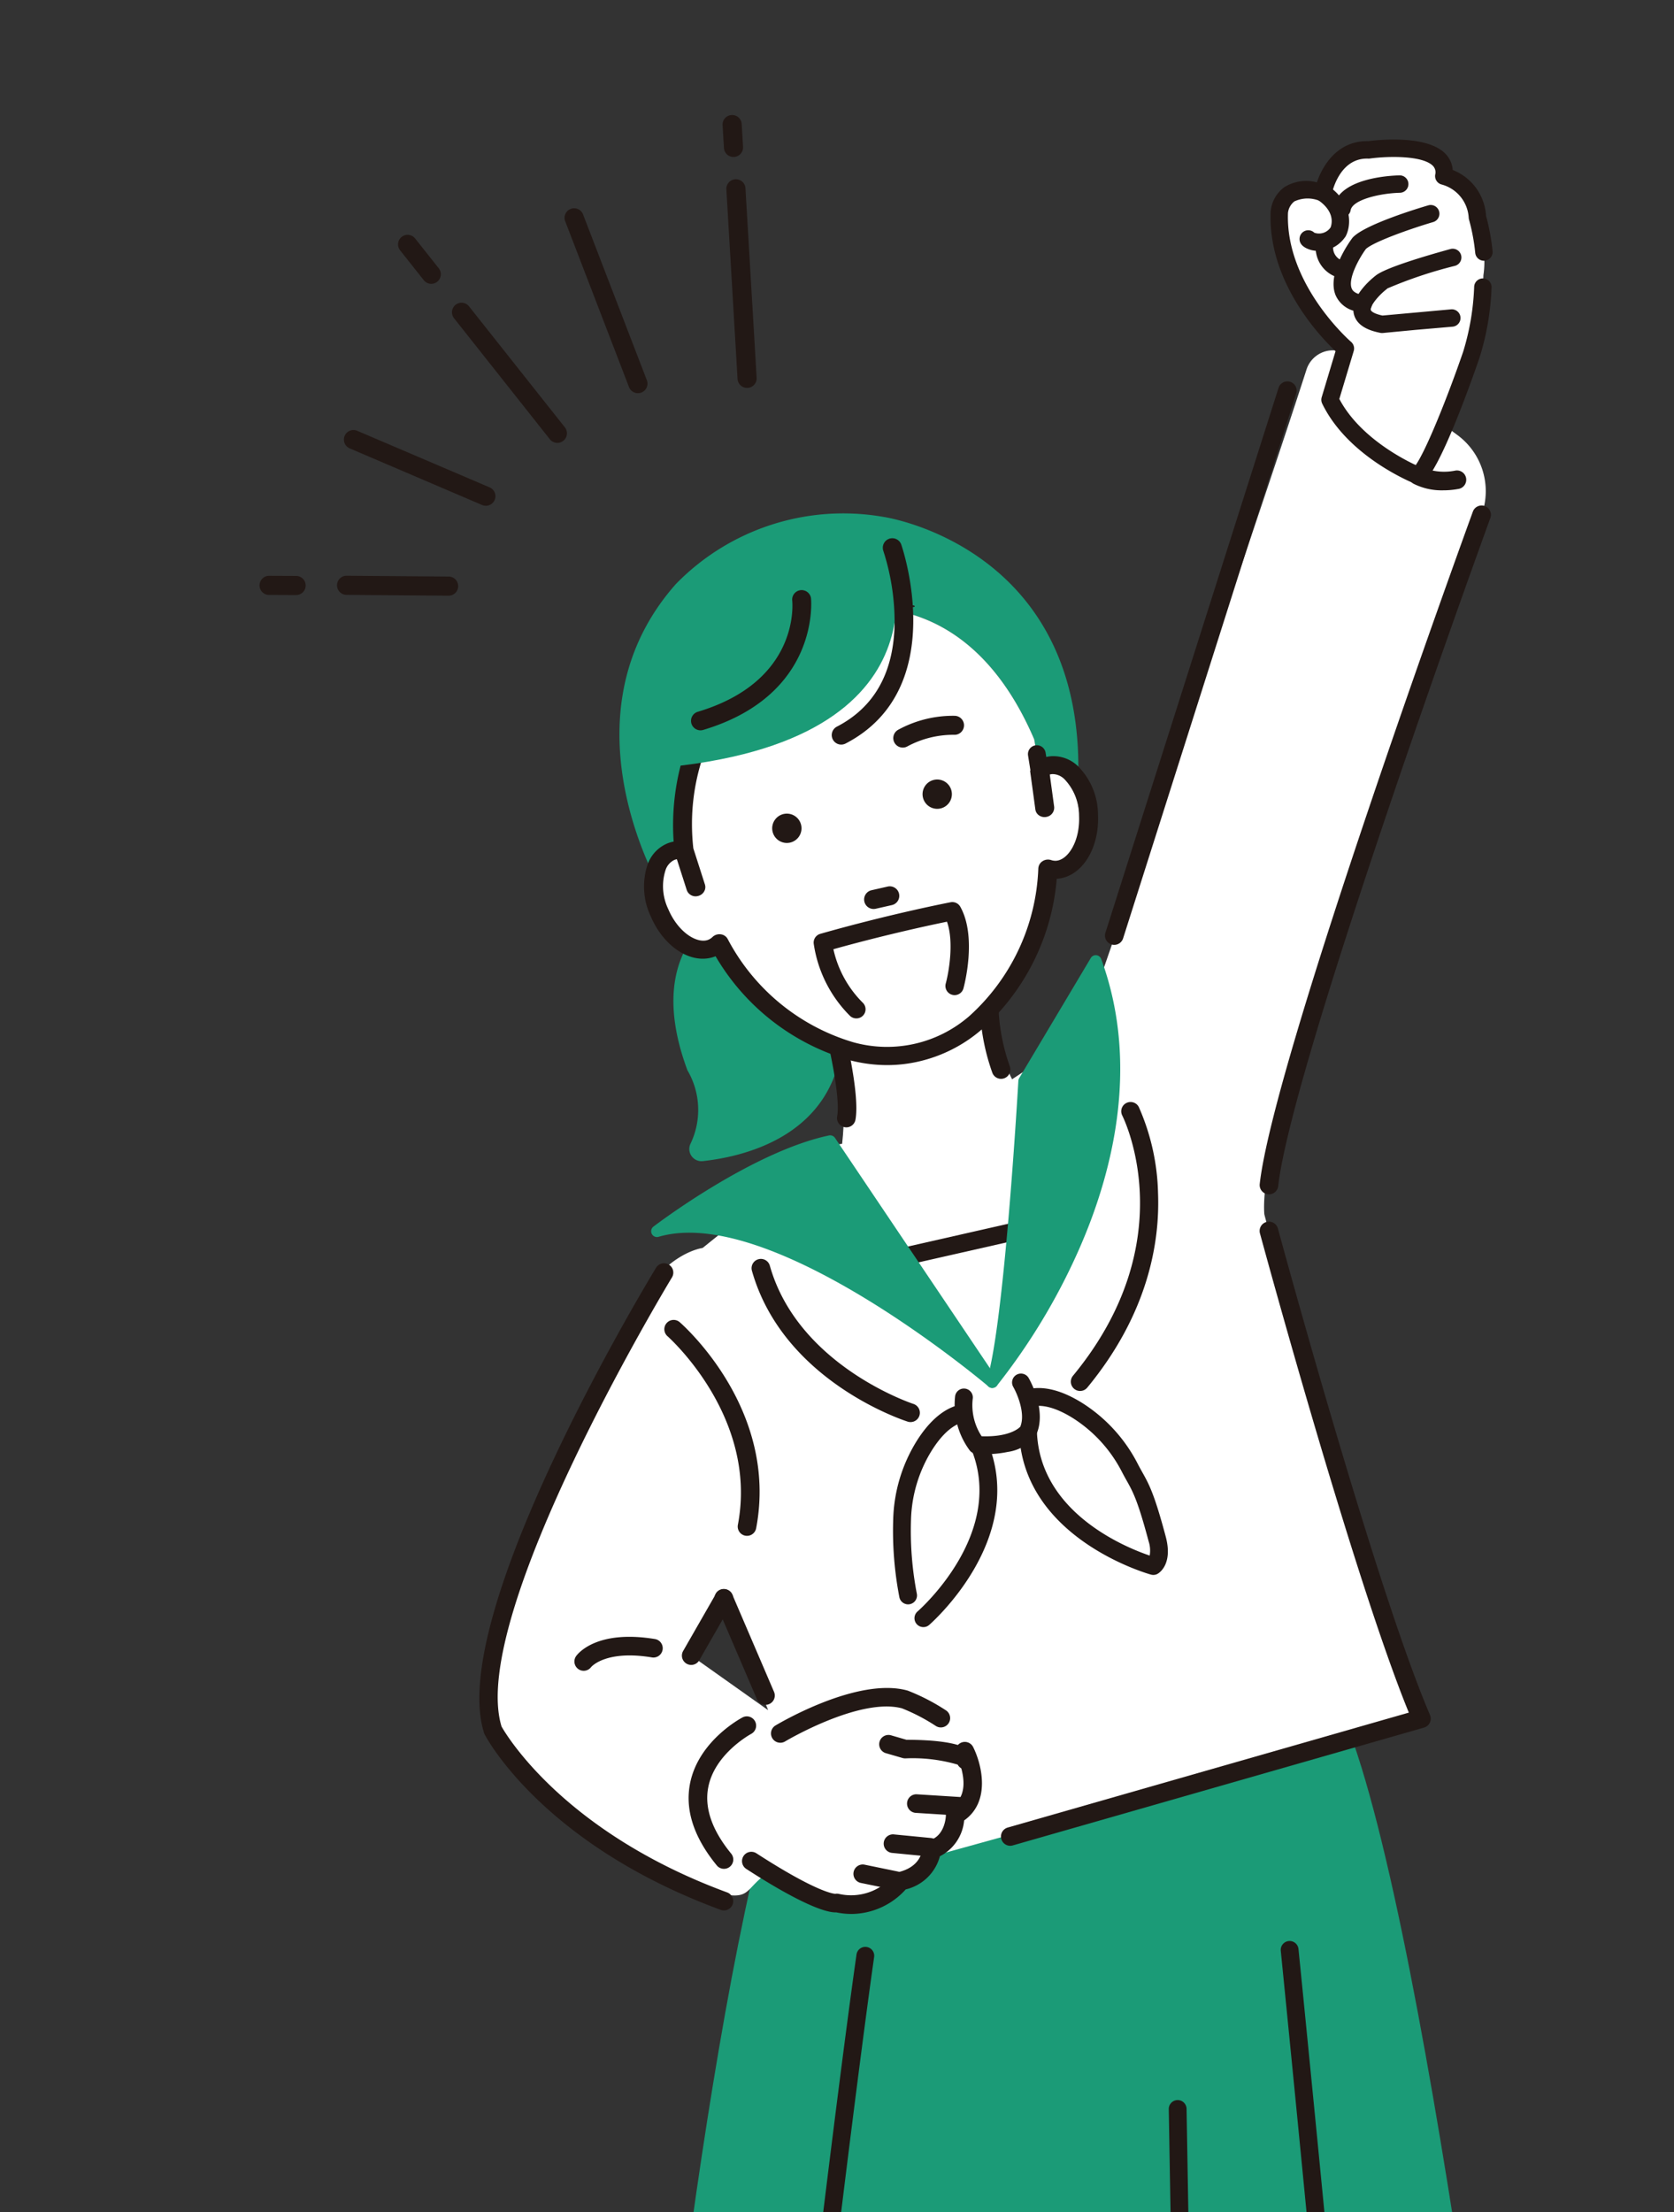 <svg xmlns="http://www.w3.org/2000/svg" xmlns:xlink="http://www.w3.org/1999/xlink" width="165" height="218" viewBox="0 0 165 218"><rect x="0" y="0" width="165" height="218" fill="#333333" stroke="none"/><defs><clipPath id="a"><rect width="165" height="218" transform="translate(0)" fill="#fff"/></clipPath></defs><g transform="translate(0)" clip-path="url(#a)"><g transform="translate(18.712 11.308)"><path d="M831.761,507.531s.253,29.221-2.752,54.546a22.02,22.02,0,0,1-2.9,8.593L796.887,620.9l-7.317-6.323s12.747-50.084,18.768-54.267l-.482-42.95Z" transform="translate(-711.31 -306.977)" fill="#fff"/><path d="M795.879,620.807a.905.905,0,0,0,.151-.012.918.918,0,0,0,.641-.443L825.9,570.12a22.793,22.793,0,0,0,3.016-8.945c2.978-25.093,2.761-54.369,2.759-54.662a.917.917,0,0,0-.917-.909h-.008a.917.917,0,0,0-.909.925c0,.292.218,29.455-2.746,54.43a20.97,20.97,0,0,1-2.776,8.235l-28.671,49.282-6.034-5.214c1.078-3.636,7.083-23.878,10.956-36.459a.917.917,0,0,0-1.752-.539c-4.25,13.8-11.061,36.814-11.13,37.045a.918.918,0,0,0,.28.954l7.317,6.322A.916.916,0,0,0,795.879,620.807Z" transform="translate(-710.302 -305.967)" fill="#231815"/><g transform="translate(71.47 294.901)"><path d="M867.282,713.944s-9.084-.174-13.377-6.117l-4.61,17.722-3.2,5.573,13.388,8.131-1.26-7.817Z" transform="translate(-845.181 -706.909)" fill="#fff"/><path d="M858.476,739.158a.918.918,0,0,0,.906-1.063l-1.213-7.518,8.917-17.223a.917.917,0,0,0-.8-1.338h0c-.086,0-8.684-.244-12.652-5.738a.917.917,0,0,0-1.63.306l-4.579,17.6-3.135,5.467a.917.917,0,0,0,.319,1.24L858,739.025A.915.915,0,0,0,858.476,739.158Zm6.343-25.415L856.4,730a.914.914,0,0,0-.091.568l.945,5.856-10.926-6.636,2.752-4.8a.917.917,0,0,0,.092-.225l4.165-16.01C856.938,712.446,862.277,713.464,864.819,713.744Z" transform="translate(-844.171 -705.899)" fill="#221815"/></g><path d="M857.372,752.254s6.652-7.893,10.9-.093l.391,6.955,1.572,4.832c.464,1.426,1.909,6.415,2.5,7.788.545,1.263,1.1,3.863-1.717,6.548a4.269,4.269,0,0,1-4.387.9,30.67,30.67,0,0,1-8.173-4.644c-1.621-1.244-3.852-6.456-4.637-8.343l-2.583-6.2-2.537-3.213a2.861,2.861,0,0,1-.408-2.856c.888-2.165,2.788-6,5.753-8.046Z" transform="translate(-780.555 -431.962)" fill="#727171"/><g transform="translate(76.673 323.218)"><path d="M860.088,782.571a20.381,20.381,0,0,0,4.554,1.979.831.831,0,0,0,.413-1.609,22.351,22.351,0,0,1-7.18-3.842c-.612-1.33-4.4-9.648-5.01-12.981a.831.831,0,0,0-1.635.3c.7,3.817,5.037,13.167,5.221,13.563a.838.838,0,0,0,.238.3A27.1,27.1,0,0,0,860.088,782.571Z" transform="translate(-851.216 -765.436)" fill="#231815"/></g><g transform="translate(80.765 324.011)"><path d="M856.255,769.064a.831.831,0,0,0,.872-.031c.107-.067,2.1-1.239,5.5,1.829a.831.831,0,1,0,1.113-1.234c-4.453-4.02-7.418-2.056-7.542-1.97a.831.831,0,0,0,.061,1.406Z" transform="translate(-855.835 -767.104)" fill="#231815"/></g><path d="M861.345,777.628a27.007,27.007,0,0,0,4.175,1.95,5.068,5.068,0,0,0,5.24-1.08,7.207,7.207,0,0,0,2.372-4.3.831.831,0,0,0-1.649-.209,5.606,5.606,0,0,1-1.869,3.31,3.459,3.459,0,0,1-3.533.72,29.862,29.862,0,0,1-7.948-4.521c-.461-.354-1.811-1.843-4.376-8l-2.583-6.2a.828.828,0,0,0-.115-.2l-2.537-3.213a2.03,2.03,0,0,1-.291-2.025,16.53,16.53,0,0,1,4.481-6.667l3.116,5.113a.831.831,0,0,0,1.345.1,12.769,12.769,0,0,1,1.738-1.623c2.743-2.12,5.028-2.156,6.788-.1a8.623,8.623,0,0,1,1.011,1.5.831.831,0,1,0,1.459-.795,10.294,10.294,0,0,0-1.209-1.784c-2.341-2.725-5.645-2.772-9.065-.127a14.763,14.763,0,0,0-1.209,1.047l-3.032-4.975a.832.832,0,0,0-1.181-.252c-2.368,1.635-4.258,4.231-5.778,7.937a3.7,3.7,0,0,0,.524,3.686l2.466,3.123,2.538,6.1c2,4.8,3.647,7.722,4.9,8.682A36.711,36.711,0,0,0,861.345,777.628Z" transform="translate(-779.722 -431.574)" fill="#231815"/><path d="M852.374,781.815a.831.831,0,0,0,1.183-1.027c-.258-.656-.929-2.917-1.419-4.567-.288-.97-.537-1.807-.665-2.2l-1.539-4.73-.165-2.934a.831.831,0,1,0-1.659.093l.17,3.041a.852.852,0,0,0,.039.21l1.572,4.833c.122.377.368,1.2.653,2.162.554,1.866,1.182,3.981,1.467,4.7A.83.83,0,0,0,852.374,781.815Z" transform="translate(-761.001 -442.288)" fill="#231815"/><g transform="translate(26.742 233.993)"><path d="M906.041,579.764l4.634,18.565s1.895,9.049-12.971,10.486l-53.559,4.049-.443-10.178,45.007-11.537-6.539-9.133Z" transform="translate(-842.786 -578.848)" fill="#fff"/><path d="M843.135,612.771c.023,0,.046,0,.069,0l53.559-4.048c5.916-.572,10.022-2.379,12.223-5.371a8.3,8.3,0,0,0,1.577-6.218l-4.643-18.6a.92.92,0,0,0-.975-.691l-23.871,2.253a.917.917,0,0,0-.659,1.447l5.759,8.045-43.709,11.2a.916.916,0,0,0-.688.928l.443,10.178a.915.915,0,0,0,.915.876Zm61.2-33.03,4.443,17.8a6.468,6.468,0,0,1-1.292,4.755c-1.886,2.535-5.546,4.082-10.879,4.6l-52.6,3.976-.369-8.489,44.286-11.352a.917.917,0,0,0,.517-1.422l-5.61-7.837Z" transform="translate(-841.776 -577.837)" fill="#221815"/></g><g transform="translate(37.756 158.203)"><path d="M788.263,418.486h53.9c8.6,21.261,17.777,101.332,17.777,101.332-12.616,4.86-44.728,5.891-44.728,5.891s-30.626,4.193-48.92-14.918c-1.99-2.079,9.4-6.075,7.367-8.207C773.661,502.585,779.661,439.747,788.263,418.486Z" transform="translate(-766.06 -418.486)" fill="#1b9b77"/><path d="M799.556,619.45h.056a.877.877,0,0,0,.82-.93c-.068-1.095-.153-2.3-.251-3.609h0l-.007-.085c0-.013,0-.026,0-.039s0-.028,0-.042l-.007-.1h-.005a.86.86,0,0,0-.937-.817.87.87,0,0,0-.8.951h0l.007.089a.319.319,0,0,0,0,.034v0c.1,1.349.189,2.6.26,3.721A.877.877,0,0,0,799.556,619.45Z" transform="translate(-721.94 -520.92)" fill="#221815"/><path d="M806.958,532.657l.075,0a.878.878,0,0,0,.8-.948c-1.87-22.1-6.293-66.2-6.338-66.643a.877.877,0,0,0-1.746.175c.044.443,4.467,44.528,6.335,66.616A.877.877,0,0,0,806.958,532.657Z" transform="translate(-729.976 -442.496)" fill="#221815"/><path d="M835.87,561.8h.022a.877.877,0,0,0,.855-.9c-.287-11.482-1.153-62.282-1.161-62.793a.877.877,0,1,0-1.754.03c.008.512.875,51.319,1.162,62.808A.877.877,0,0,0,835.87,561.8Z" transform="translate(-775.098 -459.788)" fill="#221815"/><path d="M919.791,621.357a.877.877,0,0,0,.875-.823c.05-.811.115-1.706.194-2.675a.877.877,0,0,0-1.749-.143c-.08.981-.146,1.888-.2,2.711a.877.877,0,0,0,.822.929Z" transform="translate(-899.68 -522.536)" fill="#221815"/><path d="M901.883,533.49a.878.878,0,0,0,.872-.788c1.86-18.2,6.208-53.864,7.975-66.207a.877.877,0,1,0-1.737-.249c-1.769,12.358-6.122,48.058-7.984,66.277a.877.877,0,0,0,.783.962A.809.809,0,0,0,901.883,533.49Z" transform="translate(-881.038 -443.135)" fill="#221815"/></g><g transform="translate(42.344 39.302)"><path d="M901.326,193.3a2.451,2.451,0,0,0-1.212.438l-.519-2.98c-6.679-15.6-18.52-13.2-21.361-12.265-2.966.386-14.764,9.122-13.159,23.195a2.451,2.451,0,0,0-1.282.128,2.95,2.95,0,0,0-1.662,2.444c-2.382-4.928-7.293-18.149,2.135-28.809a23.033,23.033,0,0,1,20.5-6.62s19.954,2.9,19.155,26.011A2.976,2.976,0,0,0,901.326,193.3Z" transform="translate(-858.711 -168.494)" fill="#1b9b77"/><path d="M911.782,257.824a2.3,2.3,0,0,1-.727.476,2.659,2.659,0,0,1-1.959-.053c-1.326,2.506-1.909,6.315.187,11.958a7.711,7.711,0,0,1,.3,7.247,1.2,1.2,0,0,0,1.213,1.706c4.047-.441,12.225-2.38,13.619-10.811A21.516,21.516,0,0,1,911.782,257.824Z" transform="translate(-902.582 -215.337)" fill="#1b9b77"/></g><path d="M788.8,230.256c2.752-6.575,7.139-7.116,7.139-7.116l5.39-4.334c2.4-2.917,4.513-5,4.676-5.16a.85.85,0,0,1,.456-.232l12.476-2.089a1.488,1.488,0,0,0,.576-.227l9.8-6.48a1.478,1.478,0,0,1,.38-.18,29.329,29.329,0,0,1,2.909-.8c.194.055,18.28-52.787,22.862-67.065a2.736,2.736,0,0,1,3.629-1.7,1.414,1.414,0,0,1,.3.173L870.307,143a6.874,6.874,0,0,1,2.425,7.872c-5.72,15.985-22.141,58.878-21.427,68.924l.012.063,6.826,25.76,8.651,24.131L805.186,286.8c.024-.967-2.618-2.3-3.362-1.683-1.941,1.616-1.228,2.445-5.65,1.309-3.631-.934-21.809-10.743-21.906-18.748C774.139,256.918,788.8,230.256,788.8,230.256ZM802.4,268.688l-4.524-11.255-3.059,5.882Z" transform="translate(-745.4 -111.457)" fill="#fff"/><path d="M869.1,264.085l8.825,3.008,6.662-6.522s.549,8.233,4.882,14.727l-3.538,27.08-14.878-22.9C872.157,271.748,869.1,264.085,869.1,264.085Z" transform="translate(-806.837 -177.475)" fill="#fff"/><g transform="translate(106.515 2.446)"><path d="M781.082,112.541s-6.8-5.807-6.517-13.389c0,0,.153-3.218,4.316-1.94,0,0,.814-4.381,4.49-4.239,0,0,8.009-1.109,7.408,2.578,0,0,3.234.841,3.31,4.054a20.279,20.279,0,0,1,.648,3.508,8.9,8.9,0,0,1-.052,2.217s-.01.442-.051,1.136a25.574,25.574,0,0,1-1.14,6.7s-3.684,10.716-5.263,11.9c0,0-6.252-2.476-8.666-7.469Z" transform="translate(-773.699 -91.954)" fill="#fff"/><path d="M787.174,124.946a.859.859,0,0,0,.726-.146c1.661-1.246,4.675-9.736,5.559-12.309a26.324,26.324,0,0,0,1.186-6.925.859.859,0,0,0-1.714-.1,24.776,24.776,0,0,1-1.083,6.437c-1.566,4.553-3.656,9.719-4.677,11.179-1.471-.689-5.617-2.886-7.532-6.516l1.419-4.728a.859.859,0,0,0-.264-.9c-.065-.056-6.477-5.64-6.217-12.706h0a1.679,1.679,0,0,1,.63-1.135,3.1,3.1,0,0,1,2.576-.015.871.871,0,0,0,.7-.087.857.857,0,0,0,.4-.577c.029-.147.733-3.649,3.613-3.538a.843.843,0,0,0,.151-.008c1.878-.258,5.226-.291,6.214.72a.909.909,0,0,1,.228.87.859.859,0,0,0,.631.969,3.609,3.609,0,0,1,2.669,3.243.859.859,0,0,0,.034.22,19.542,19.542,0,0,1,.612,3.286.859.859,0,0,0,1.711-.15,21.086,21.086,0,0,0-.645-3.509A5.189,5.189,0,0,0,790.815,94a2.534,2.534,0,0,0-.73-1.609c-1.846-1.89-6.75-1.343-7.6-1.231-2.92-.071-4.459,2.275-5.058,4.06a4.059,4.059,0,0,0-3.215.478,3.347,3.347,0,0,0-1.346,2.459c-.254,6.877,4.86,12.249,6.4,13.7L777.9,116.4a.861.861,0,0,0,.049.621c2.531,5.234,8.855,7.787,9.123,7.893A.842.842,0,0,0,787.174,124.946Z" transform="translate(-772.853 -91.002)" fill="#221815"/><path d="M803.78,106.747a3.151,3.151,0,0,0,3.272-1.225.878.878,0,0,0,.1-.144c.5-.956.784-3.227-1.741-4.973a.858.858,0,1,0-.977,1.412c1.672,1.157,1.354,2.369,1.224,2.7a1.379,1.379,0,0,1-1.6.516.85.85,0,0,0-.527-.239.859.859,0,0,0-.926.785c-.026.318.094.757.817,1.049A2.84,2.84,0,0,0,803.78,106.747Zm.528-1.029Zm0,0h0Zm0,0h0Zm0,0h0Zm0,0h0Zm0,0h0Zm0,0h0Zm0,0v0Zm0,0v0Zm0-.019,0,.019Zm0,0v0Zm0,0h0Zm0,0h0Z" transform="translate(-799.737 -95.853)" fill="#221815"/><path d="M790.944,102.549l.063.013a.858.858,0,0,0,.994-.7c.185-1.052,2.939-1.675,4.857-1.721a.858.858,0,1,0-.04-1.716c-1,.023-6.006.286-6.507,3.14A.858.858,0,0,0,790.944,102.549Z" transform="translate(-784.101 -94.896)" fill="#221815"/><path d="M786.1,115.034a4.973,4.973,0,0,0,.565.107.858.858,0,1,0,.228-1.7c-.669-.088-1.077-.306-1.22-.644-.408-.967.738-3.013,1.388-3.9.74-.7,4.3-1.971,6.636-2.66a.858.858,0,1,0-.485-1.647c-1.026.3-6.209,1.877-7.426,3.153-.024.025-.046.051-.067.079-.262.352-2.533,3.5-1.629,5.645A2.746,2.746,0,0,0,786.1,115.034Z" transform="translate(-777.662 -98.106)" fill="#221815"/><path d="M781.551,121.812q.21.054.44.1a.852.852,0,0,0,.238.01l3.207-.306,3.658-.316a.858.858,0,1,0-.148-1.71l-6.756.612c-.843-.175-1.123-.427-1.151-.541-.1-.4.746-1.429,1.537-2.044a.9.9,0,0,0,.095-.086,43.325,43.325,0,0,1,6.665-2.228.858.858,0,0,0-.457-1.655c-2.394.659-6.462,1.859-7.374,2.626-.471.368-2.545,2.1-2.136,3.791C779.575,120.91,780.308,121.5,781.551,121.812Z" transform="translate(-771.148 -102.858)" fill="#221815"/><path d="M804.73,115.549a.859.859,0,0,0,.434-1.661,1.363,1.363,0,0,1-1.02-1.218.859.859,0,0,0-1.717.04,3.075,3.075,0,0,0,2.3,2.837Z" transform="translate(-797.973 -101.925)" fill="#221815"/></g><path d="M781.658,161.067a8.148,8.148,0,0,0,1.592-.15.917.917,0,0,0-.388-1.792,5.53,5.53,0,0,1-3.235-.321.917.917,0,0,0-.878,1.61A6.149,6.149,0,0,0,781.658,161.067Z" transform="translate(-658.142 -124.052)" fill="#221815"/><path d="M883.2,417.847l5.366-.509s7.688-4.619,12.279-3.35c0,0,6.1,2.306,5.9,5.082,0,0,2.28,4.536-.942,6.309,0,0,0,2.753-2.335,3.385a3.53,3.53,0,0,1-3.055,3.129,6.333,6.333,0,0,1-6.272,2.15s-3.99-.889-11.074-5.477C883.068,428.568,877.423,426.818,883.2,417.847Z" transform="translate(-830.366 -257.809)" fill="#fff"/><path d="M889.485,439.964a7.268,7.268,0,0,0,5.324-2.42,4.57,4.57,0,0,0,3.367-3.266,4.406,4.406,0,0,0,2.39-3.531c2.631-1.851,1.76-5.5.88-7.251a.917.917,0,0,0-1.639.822h0c.076.153,1.842,3.772-.564,5.1a.917.917,0,0,0-.475.8c0,.079-.044,2.064-1.658,2.5a.917.917,0,0,0-.677.868c-.008.164-.145,1.731-2.35,2.255a.916.916,0,0,0-.521.341,5.386,5.386,0,0,1-5.34,1.805.915.915,0,0,0-.351-.009c-.206-.008-1.918-.2-7.78-3.993a.917.917,0,0,0-1,1.539c4.389,2.842,7.518,4.33,8.876,4.285A7.6,7.6,0,0,0,889.485,439.964Zm-1.758-1.951h0Zm0,0h0Zm0,0h0Zm0,0h0Z" transform="translate(-824.247 -262.646)" fill="#221815"/><path d="M886.158,417.249a.914.914,0,0,0,.471-.13c.073-.044,7.356-4.371,11.52-3.264a18.661,18.661,0,0,1,3.331,1.733.917.917,0,0,0,1.033-1.515,20.213,20.213,0,0,0-3.753-1.948c-.027-.01-.053-.019-.08-.026-4.915-1.357-12.668,3.25-13,3.448a.917.917,0,0,0,.473,1.7Z" transform="translate(-827.959 -256.803)" fill="#221815"/><path d="M888.646,424.983a.918.918,0,0,0,.87-1.206c-.141-.425-.568-1.713-6.725-1.725l-1.54-.447a.917.917,0,0,0-.51,1.761l1.665.483a.966.966,0,0,0,.256.036h.018a15.872,15.872,0,0,1,5.159.614A.919.919,0,0,0,888.646,424.983Zm-.87-.629h0Z" transform="translate(-812.156 -261.9)" fill="#221815"/><path d="M886.545,435.982a.917.917,0,0,0,.056-1.832l-4.315-.271a.917.917,0,0,0-.115,1.83l4.315.271Z" transform="translate(-810.639 -268.355)" fill="#221815"/><path d="M892.056,444.37a.917.917,0,0,0,.088-1.829l-3.637-.354a.917.917,0,1,0-.178,1.825l3.638.354C892,444.368,892.027,444.37,892.056,444.37Z" transform="translate(-819.094 -272.709)" fill="#221815"/><path d="M898.779,450.928a.917.917,0,0,0,.184-1.815l-3.255-.669a.917.917,0,1,0-.369,1.8l3.255.669A.918.918,0,0,0,898.779,450.928Z" transform="translate(-829.197 -275.983)" fill="#221815"/><path d="M928.924,432.748a.917.917,0,0,0,.709-1.5c-1.905-2.327-2.662-4.543-2.249-6.585.669-3.306,4.2-5.2,4.238-5.223a.917.917,0,0,0-.851-1.624c-.177.092-4.331,2.305-5.181,6.469-.534,2.613.349,5.346,2.624,8.125A.914.914,0,0,0,928.924,432.748Z" transform="translate(-876.277 -259.878)" fill="#221815"/><path d="M932.932,356.839a.917.917,0,0,0,.9-.745c2.229-11.691-7.158-19.987-7.559-20.335a.917.917,0,0,0-1.2,1.385h0c.09.078,8.987,7.967,6.959,18.606a.917.917,0,0,0,.729,1.073A.939.939,0,0,0,932.932,356.839Z" transform="translate(-878.014 -216.785)" fill="#221815"/><path d="M945.751,404.6a.917.917,0,0,0,.734-.366c.053-.064,1.49-1.7,5.991-.953a.917.917,0,0,0,.3-1.81c-5.7-.938-7.572,1.406-7.766,1.677a.917.917,0,0,0,.743,1.452Z" transform="translate(-906.933 -251.247)" fill="#221815"/><g transform="translate(6.869 0)"><path d="M993.719,158.629a.943.943,0,0,1-.6-.049L980.071,153a.942.942,0,1,1,.741-1.733l13.052,5.578a.943.943,0,0,1-.146,1.782Z" transform="translate(-971.182 -120.119)" fill="#221815"/><path d="M975.289,138.631a.943.943,0,0,1-.965-.33L964.9,126.4a.943.943,0,1,1,1.477-1.171l9.429,11.9a.944.944,0,0,1-.513,1.5Z" transform="translate(-945.708 -106.319)" fill="#221815"/><path d="M994.3,115.56a.942.942,0,0,1-.964-.33l-2.323-2.93a.943.943,0,1,1,1.478-1.171l2.322,2.929a.943.943,0,0,1-.513,1.5Z" transform="translate(-977.145 -98.923)" fill="#221815"/><path d="M955.467,123.4a.943.943,0,0,1-1.1-.577l-6.3-16.371a.943.943,0,0,1,1.759-.677l6.3,16.371a.942.942,0,0,1-.541,1.218A.954.954,0,0,1,955.467,123.4Z" transform="translate(-917.95 -95.985)" fill="#221815"/><path d="M927.629,119.793a1.007,1.007,0,0,1-.171.026.943.943,0,0,1-1-.886l-1.1-18.651a.943.943,0,1,1,1.882-.111l1.1,18.651A.943.943,0,0,1,927.629,119.793Z" transform="translate(-879.342 -92.899)" fill="#221815"/><path d="M929.483,89.993a.923.923,0,0,1-.172.026.942.942,0,0,1-1-.886l-.134-2.275a.943.943,0,0,1,1.882-.111l.134,2.276A.942.942,0,0,1,929.483,89.993Z" transform="translate(-882.536 -85.86)" fill="#221815"/><path d="M998.447,183.321a.944.944,0,0,1-.234.028l-10.059-.081a.942.942,0,0,1,.015-1.885l10.059.081a.943.943,0,0,1,.219,1.858Z" transform="translate(-979.582 -135.95)" fill="#221815"/><path d="M1022.661,183.266a.963.963,0,0,1-.23.028l-2.663-.011a.942.942,0,1,1,.008-1.885l2.663.011a.943.943,0,0,1,.222,1.858Z" transform="translate(-1018.829 -135.958)" fill="#221815"/></g><path d="M866.03,319.488l15.453-3.506a.877.877,0,1,0-.389-1.711l-15.453,3.506a.877.877,0,1,0,.388,1.711Z" transform="translate(-797.566 -205.623)" fill="#221815"/><path d="M844.853,301.9l9.2.1,15.073,14.261,7.443-19.37,3.759-12.231s9.561,16.164-2.911,30.306l-7.159,4.555-.745.169-8.806-1.659C850.762,315.419,844.853,301.9,844.853,301.9Z" transform="translate(-789.67 -190.108)" fill="#fff"/><path d="M877.342,365.352a14.517,14.517,0,0,1,2.213-7.332c2.736-4.3,5.251-3.034,5.251-3.034l.033,2.772c4.073,9.2-5.4,17.309-5.4,17.309l-1.5-2.241A33.762,33.762,0,0,1,877.342,365.352Z" transform="translate(-807.137 -226.894)" fill="#fff"/><path d="M855.889,365.551c-1.346-5.056-1.8-5.281-2.692-7a14.519,14.519,0,0,0-5.16-5.658c-4.323-2.7-6.047-.472-6.047-.472l1.166,2.516c.3,10.058,12.346,13.282,12.346,13.282S856.457,367.685,855.889,365.551Z" transform="translate(-760.545 -225.189)" fill="#fff"/><path d="M878.682,374.956a.872.872,0,0,0,.375-.188c.1-.085,9.811-8.545,5.71-18.163l-.031-2.6a.877.877,0,0,0-.483-.773c-.132-.066-3.259-1.564-6.385,3.347a15.4,15.4,0,0,0-2.35,7.774,34.452,34.452,0,0,0,.607,7.67.877.877,0,0,0,1.723-.335,32.638,32.638,0,0,1-.576-7.278,13.647,13.647,0,0,1,2.077-6.889c1.568-2.465,2.941-2.819,3.642-2.8l.025,2.08a.868.868,0,0,0,.075.344c3.757,8.486-5.083,16.21-5.173,16.288a.878.878,0,0,0,.766,1.521Z" transform="translate(-806.19 -225.928)" fill="#221815"/><path d="M854.731,368.106a.875.875,0,0,0,.235-.09c.158-.089,1.528-.947.806-3.66-1.131-4.25-1.659-5.19-2.327-6.38-.136-.243-.279-.5-.434-.8a15.4,15.4,0,0,0-5.475-6c-4.938-3.082-7.114-.381-7.2-.264a.878.878,0,0,0-.1.906l1.092,2.355c.451,10.446,12.863,13.887,12.989,13.92A.877.877,0,0,0,854.731,368.106Zm-.689-1.578h0Zm-11.43-15c.757-.172,2.036-.085,4,1.137a13.651,13.651,0,0,1,4.847,5.319c.166.32.317.589.461.847.607,1.082,1.087,1.937,2.161,5.972h0a2.931,2.931,0,0,1,.108,1.414c-2.329-.788-10.879-4.226-11.116-12.278a.868.868,0,0,0-.081-.343l-.876-1.89A2.14,2.14,0,0,1,842.612,351.532Zm12.312,13.049h0Z" transform="translate(-759.58 -224.219)" fill="#221815"/><path d="M868.591,350.03l5.622-1.474s1.63,2.807.693,4.806c0,0-1.022,1.622-5.056,1.346A6.712,6.712,0,0,1,868.591,350.03Z" transform="translate(-792.29 -223.613)" fill="#fff"/><path d="M871.955,354.427a4.23,4.23,0,0,0,2.733-1.564.825.825,0,0,0,.052-.1c1.118-2.388-.653-5.488-.729-5.619a.877.877,0,0,0-1.518.88c.381.662,1.229,2.628.691,3.921-.142.15-1.082,1.035-3.811.939a5.592,5.592,0,0,1-.879-3.675.877.877,0,0,0-1.729-.3,7.571,7.571,0,0,0,1.429,5.363.877.877,0,0,0,.635.341A10.808,10.808,0,0,0,871.955,354.427Z" transform="translate(-791.331 -222.646)" fill="#221815"/><path d="M774.1,234.706a.917.917,0,0,0,.91-.816c1.338-12.045,20.718-65.314,20.914-65.851a.917.917,0,0,0-1.723-.628c-.8,2.2-19.651,54.014-21.013,66.276a.918.918,0,0,0,.913,1.018Z" transform="translate(-667.734 -128.308)" fill="#221815"/><path d="M786.588,376.761a.913.913,0,0,0,.253-.036l40.523-11.61a.916.916,0,0,0,.59-1.242c-5.376-12.543-14.888-47.562-14.983-47.914a.917.917,0,1,0-1.769.48c.093.345,9.184,33.813,14.666,47.2l-39.531,11.326a.917.917,0,0,0,.252,1.8Z" transform="translate(-705.717 -206.165)" fill="#221815"/><path d="M926.623,402.783a.917.917,0,0,0,.842-1.278l-4.1-9.561a.917.917,0,1,0-1.685.722l4.1,9.561A.916.916,0,0,0,926.623,402.783Z" transform="translate(-869.883 -246.074)" fill="#221815"/><path d="M931.14,398.849a.916.916,0,0,0,.8-.461l3.228-5.627a.917.917,0,1,0-1.591-.913l-3.228,5.627a.917.917,0,0,0,.794,1.373Z" transform="translate(-881.727 -246.074)" fill="#221815"/><path d="M954.329,387.654a.917.917,0,0,0,.317-1.777c-16.023-5.9-21.74-15.472-22.235-16.348-3.349-10.942,16.58-43.905,16.782-44.238a.917.917,0,1,0-1.566-.953c-.846,1.39-20.664,34.184-16.937,45.831a.939.939,0,0,0,.06.145c.23.44,5.828,10.86,23.261,17.282A.927.927,0,0,0,954.329,387.654ZM931.564,369.89h0Z" transform="translate(-901.687 -210.683)" fill="#221815"/><path d="M814.35,196.613a.917.917,0,0,0,.873-.64L832.3,142.247a.917.917,0,0,0-1.747-.555l-17.074,53.727a.919.919,0,0,0,.874,1.195Z" transform="translate(-723.235 -114.802)" fill="#221815"/><g transform="translate(78.52 82.825)"><path d="M854.33,273.046s-1.366,24.131-3.144,29.667c0,0,17.714-21.016,10.2-41.5Z" transform="translate(-850.612 -260.634)" fill="#1b9b77"/><path d="M850.587,302.653a.574.574,0,0,0,.438-.2,61.9,61.9,0,0,0,8-13.205c3.227-7.227,6.245-18.1,2.3-28.866a.573.573,0,0,0-.485-.373.566.566,0,0,0-.545.277l-7.057,11.838a.575.575,0,0,0-.08.261c-.014.241-1.382,24.121-3.118,29.524a.573.573,0,0,0,.546.748Zm10.06-40.722c5.068,15.865-4.865,32.013-8.9,37.67,1.417-7.832,2.439-25.1,2.549-27.015Z" transform="translate(-850.014 -260.002)" fill="#1b9b77"/></g><g transform="translate(45.467 100.582)"><path d="M893.612,298.542l15.979,23.747s-21.442-18.284-33.053-14.869C876.538,307.421,886.1,300.136,893.612,298.542Z" transform="translate(-875.965 -297.969)" fill="#1b9b77"/><path d="M908.959,322.231a.573.573,0,0,0,.476-.893l-15.979-23.748a.573.573,0,0,0-.594-.241c-7.551,1.6-16.908,8.682-17.3,8.983a.573.573,0,0,0,.509,1.006c11.18-3.289,32.307,14.574,32.519,14.755A.573.573,0,0,0,908.959,322.231Zm-16.236-23.676L906.4,318.876a106.717,106.717,0,0,0-9.313-6.423c-7.736-4.706-14.054-6.93-18.824-6.642C881.369,303.676,887.533,299.779,892.723,298.555Z" transform="translate(-875.333 -297.337)" fill="#1b9b77"/></g><path d="M843.064,318.889a.912.912,0,0,0,.708-.333c6.088-7.382,7.154-14.486,6.975-19.147a22.183,22.183,0,0,0-1.9-8.513.917.917,0,0,0-1.637.826h0c.252.5,6.041,12.464-4.848,25.668a.916.916,0,0,0,.707,1.5Z" transform="translate(-755.315 -193.113)" fill="#221815"/><path d="M907.216,339.022a.917.917,0,0,0,.28-1.79c-.113-.037-11.366-3.764-14.152-13.625a.917.917,0,0,0-1.765.5c3.059,10.822,14.857,14.712,15.358,14.872A.909.909,0,0,0,907.216,339.022Z" transform="translate(-836.177 -210.18)" fill="#221815"/><path d="M906.991,283.121a.918.918,0,0,0,.9-.753c.477-2.627-1.189-9.212-1.381-9.955a.917.917,0,0,0-1.775.458c.493,1.909,1.7,7.278,1.352,9.168a.917.917,0,0,0,.738,1.066A.937.937,0,0,0,906.991,283.121Z" transform="translate(-842.282 -183.325)" fill="#221815"/><path d="M886.5,256.772a14.19,14.19,0,0,0,8.607-1.951.881.881,0,0,1,.967,1.472,15.965,15.965,0,0,1-4.858,1.961,14.143,14.143,0,0,1-4.943.264.881.881,0,1,1,.226-1.747Z" transform="translate(-821.647 -174.384)" fill="#221815"/><path d="M875.986,231.693a21.524,21.524,0,0,1-12.934-10.62,2.312,2.312,0,0,1-.726.476c-1.742.694-4.053-.868-5.165-3.491s-.6-5.314,1.14-6.01a2.451,2.451,0,0,1,1.282-.128h0c-1.6-14.073,10.193-22.809,13.159-23.195,2.841-.932,14.682-3.331,21.361,12.265l.519,2.98a2.451,2.451,0,0,1,1.212-.438c1.87-.123,3.491,2.085,3.621,4.93s-1.282,5.253-3.152,5.378a2.3,2.3,0,0,1-.861-.115,21.521,21.521,0,0,1-7.085,15.162A13.405,13.405,0,0,1,875.986,231.693Z" transform="translate(-810.875 -139.428)" fill="#fff"/><g transform="translate(44.758 47.705)"><path d="M857.015,210.372a3.208,3.208,0,0,1,.643-.18,23.509,23.509,0,0,1,5.125-16.4c3.028-3.874,6.824-6.472,8.8-6.791a17.091,17.091,0,0,1,9.714-.049l-9.258,1.639a.952.952,0,0,1-.171.038c-2.485.328-13.885,8.718-12.389,22.2l1.143,3.564a.844.844,0,0,1-.587,1.047l-.071.019a.859.859,0,0,1-1.021-.546l-.992-3.09a1.333,1.333,0,0,0-.3.074c-1.1.442-1.642,2.573-.647,4.923s2.923,3.5,4.025,3.056a1.394,1.394,0,0,0,.439-.292.931.931,0,0,1,.766-.243.844.844,0,0,1,.638.442,20.663,20.663,0,0,0,12.421,10.2,12.374,12.374,0,0,0,11.494-2.6,20.654,20.654,0,0,0,6.808-14.572.841.841,0,0,1,.385-.674.926.926,0,0,1,.8-.112,1.389,1.389,0,0,0,.518.074c1.188-.081,2.43-1.945,2.314-4.494s-1.521-4.24-2.706-4.162a1.319,1.319,0,0,0-.3.061l.439,3.216a.859.859,0,0,1-.686.933c-.024.005-.048.01-.072.013a.843.843,0,0,1-.982-.691l-.517-3.784,1.553-1.329a3.2,3.2,0,0,1,.49-.072c2.39-.157,4.382,2.346,4.535,5.7s-1.6,6.1-3.993,6.262l-.07,0a22.351,22.351,0,0,1-7.292,14.787,14.251,14.251,0,0,1-6.319,3.23,14.025,14.025,0,0,1-6.939-.2l-.019-.006a22.381,22.381,0,0,1-12.984-10.2l-.067.028c-2.219.885-4.992-.838-6.3-3.927S854.79,211.263,857.015,210.372Z" transform="translate(-854.669 -186.22)" fill="#221815"/><path d="M878.582,232.116a13.791,13.791,0,0,0,3.063-.344,14.388,14.388,0,0,0,6.347-3.245,22.39,22.39,0,0,0,7.306-14.774h.02c2.421-.163,4.2-2.94,4.046-6.322a6.821,6.821,0,0,0-2-4.8,3.5,3.5,0,0,0-2.593-.956,3.289,3.289,0,0,0-.5.073.053.053,0,0,0-.024.012l-1.553,1.329a.058.058,0,0,0-.019.051l.516,3.785a.845.845,0,0,0,.334.563.959.959,0,0,0,.712.176l.076-.015a.922.922,0,0,0,.73-1l-.432-3.167a1.187,1.187,0,0,1,.244-.045,1.673,1.673,0,0,1,1.2.5,5.211,5.211,0,0,1,1.443,3.608c.114,2.514-1.1,4.354-2.261,4.433a1.3,1.3,0,0,1-.5-.071.987.987,0,0,0-.846.119.9.9,0,0,0-.41.72,20.6,20.6,0,0,1-6.79,14.531,12.357,12.357,0,0,1-11.44,2.59A20.606,20.606,0,0,1,862.87,219.7a.9.9,0,0,0-.681-.473.991.991,0,0,0-.813.257,1.336,1.336,0,0,1-.42.28c-1.08.429-2.967-.706-3.951-3.025a5.206,5.206,0,0,1-.255-3.875,1.679,1.679,0,0,1,.87-.972,1.239,1.239,0,0,1,.236-.063l.976,3.043a.92.92,0,0,0,1.089.584c.025-.006.05-.012.075-.02a.942.942,0,0,0,.566-.465.845.845,0,0,0,.059-.654l-1.143-3.563c-1.486-13.412,9.88-21.8,12.343-22.122a1.026,1.026,0,0,0,.181-.041l9.25-1.636a.057.057,0,0,0,.006-.111,17.244,17.244,0,0,0-9.748.05,10.615,10.615,0,0,0-4.026,2.071,25.612,25.612,0,0,0-4.806,4.739,23.589,23.589,0,0,0-5.141,16.385,3.311,3.311,0,0,0-.6.174h0a3.506,3.506,0,0,0-1.928,1.983,6.824,6.824,0,0,0,.263,5.191c1.323,3.118,4.122,4.856,6.377,3.959l.021-.009a22.421,22.421,0,0,0,12.992,10.183l.02.006A14.547,14.547,0,0,0,878.582,232.116Zm16.4-30.332a3.425,3.425,0,0,1,2.3.934,6.709,6.709,0,0,1,1.966,4.716c.15,3.32-1.58,6.045-3.94,6.2l-.068,0a.058.058,0,0,0-.055.053,22.277,22.277,0,0,1-7.274,14.749,14.264,14.264,0,0,1-6.294,3.217,13.989,13.989,0,0,1-6.911-.2l-.034.049.017-.055a22.305,22.305,0,0,1-12.951-10.174.058.058,0,0,0-.072-.024l-.066.028c-2.2.875-4.931-.837-6.228-3.9a6.707,6.707,0,0,1-.263-5.1,3.391,3.391,0,0,1,1.864-1.92,3.163,3.163,0,0,1,.632-.176.058.058,0,0,0,.048-.061,23.473,23.473,0,0,1,5.113-16.357c2.355-3.013,6.278-6.369,8.768-6.77a17.152,17.152,0,0,1,9.452-.12l-9.014,1.6a1.016,1.016,0,0,1-.168.039c-2.481.328-13.936,8.762-12.439,22.26l1.146,3.575a.732.732,0,0,1-.052.566.828.828,0,0,1-.5.409c-.022.007-.044.013-.066.018a.805.805,0,0,1-.955-.507l-.991-3.09a.059.059,0,0,0-.063-.039,1.387,1.387,0,0,0-.31.078,1.791,1.791,0,0,0-.934,1.034,5.326,5.326,0,0,0,.255,3.964c1.01,2.38,2.972,3.536,4.1,3.087a1.451,1.451,0,0,0,.457-.3.876.876,0,0,1,.718-.228.789.789,0,0,1,.6.412,20.721,20.721,0,0,0,12.455,10.233,12.474,12.474,0,0,0,11.55-2.617,20.712,20.712,0,0,0,6.826-14.612.788.788,0,0,1,.359-.628.874.874,0,0,1,.747-.105,1.442,1.442,0,0,0,.54.077c1.214-.083,2.485-1.973,2.368-4.553a5.327,5.327,0,0,0-1.481-3.688,1.79,1.79,0,0,0-1.287-.529,1.409,1.409,0,0,0-.316.064.057.057,0,0,0-.04.062l.439,3.216a.807.807,0,0,1-.642.869l-.068.013a.845.845,0,0,1-.626-.155.733.733,0,0,1-.29-.488l-.512-3.754,1.519-1.3a3.115,3.115,0,0,1,.468-.067C894.846,201.787,894.916,201.784,894.986,201.784Z" transform="translate(-854.609 -186.161)" fill="#221815"/></g><path d="M905.337,177.053l14.126-.671s7.012,18.808-22.976,21.339C896.488,197.721,894.6,179.928,905.337,177.053Z" transform="translate(-850.511 -133.328)" fill="#1b9b77"/><g transform="translate(63.269 41.717)"><path d="M894.1,193.91a.875.875,0,0,0,.21-.077c10.386-5.374,5.5-19.419,5.45-19.561a.879.879,0,0,0-1.656.592,23.107,23.107,0,0,1,1.118,7.08c-.047,4.913-1.972,8.388-5.721,10.328a.879.879,0,0,0,.6,1.639Z" transform="translate(-892.969 -173.634)" fill="#221815"/><path d="M893.846,193.927a.942.942,0,0,0,.431-.105c10.425-5.395,5.528-19.489,5.478-19.631a.937.937,0,0,0-1.764.631,22.886,22.886,0,0,1,1.116,7.06c-.047,4.89-1.962,8.348-5.69,10.277a.937.937,0,0,0,.43,1.769Zm5.023-20.241a.826.826,0,0,1,.778.543c.05.141,4.914,14.141-5.422,19.491a.829.829,0,0,1-.2.072h0a.822.822,0,0,1-.559-1.532c3.769-1.951,5.7-5.442,5.752-10.378a23.041,23.041,0,0,0-1.122-7.1.819.819,0,0,1,.771-1.1Z" transform="translate(-892.91 -173.571)" fill="#221815"/></g><path d="M917.2,230.713a1.445,1.445,0,1,1-1.089,1.728A1.446,1.446,0,0,1,917.2,230.713Z" transform="translate(-858.675 -161.799)" fill="#221815"/><path d="M886.032,223.641a1.445,1.445,0,1,1-1.089,1.729A1.445,1.445,0,0,1,886.032,223.641Z" transform="translate(-812.686 -158.091)" fill="#221815"/><g transform="translate(69.335 59.229)"><path d="M882.693,213.1a.879.879,0,0,1,.312-1.2,11.23,11.23,0,0,1,5.55-1.382.879.879,0,1,1-.064,1.757,9.577,9.577,0,0,0-4.6,1.141.88.88,0,0,1-1.2-.312Z" transform="translate(-882.514 -210.455)" fill="#221815"/><path d="M883.385,213.531a.956.956,0,0,0,.209-.023.926.926,0,0,0,.267-.106,9.56,9.56,0,0,1,4.565-1.132.937.937,0,1,0,.068-1.872,11.275,11.275,0,0,0-5.582,1.39.938.938,0,0,0-.331,1.282h0A.933.933,0,0,0,883.385,213.531Zm4.783-1.381A9.755,9.755,0,0,0,883.8,213.3a.831.831,0,0,1-.234.093.822.822,0,0,1-.6-1.511,11.117,11.117,0,0,1,5.52-1.374.822.822,0,0,1-.06,1.643C888.342,212.152,888.254,212.151,888.168,212.151Zm-5.539.89h0Z" transform="translate(-882.451 -210.391)" fill="#221815"/></g><g transform="translate(66.467 76.045)"><path d="M898.611,247.6l-1.566.355a.879.879,0,1,1-.389-1.715l1.566-.355a.879.879,0,0,1,.389,1.715Z" transform="translate(-895.913 -245.81)" fill="#221815"/><path d="M896.787,247.976a.939.939,0,0,0,.207-.023l1.566-.355a.937.937,0,1,0-.415-1.827l-1.566.356a.936.936,0,0,0,.207,1.85Zm1.568-2.114a.822.822,0,0,1,.181,1.624h0l-1.566.355a.822.822,0,0,1-.364-1.6l1.566-.355A.837.837,0,0,1,898.354,245.861Z" transform="translate(-895.85 -245.747)" fill="#221815"/></g><g transform="translate(49.404 46.828)"><g transform="translate(0 0)"><path d="M915.235,198.141l.058-.015c11.517-3.447,10.6-12.815,10.586-12.91a.875.875,0,0,0-1.74.194h0c.034.326.728,8.023-9.348,11.038a.876.876,0,0,0,.444,1.693Z" transform="translate(-914.109 -184.381)" fill="#221815"/><path d="M914.98,198.156a.912.912,0,0,0,.2-.023c.021,0,.041-.01.062-.016,11.565-3.461,10.637-12.876,10.627-12.971a.933.933,0,0,0-1.854.206c.034.324.731,7.973-9.307,10.977a.933.933,0,0,0,.268,1.827Zm9.967-13.724a.82.82,0,0,1,.812.726c.01.094.928,9.414-10.546,12.848l-.054.014h0a.818.818,0,0,1-.965-.564.819.819,0,0,1,.55-1.018c10.128-3.032,9.423-10.771,9.388-11.1a.82.82,0,0,1,.721-.9A.892.892,0,0,1,924.947,184.432Z" transform="translate(-914.046 -184.317)" fill="#221815"/></g><path d="M866.011,221.2a.875.875,0,0,0,.67-.992l-.474-2.964a.875.875,0,1,0-1.729.277l.474,2.964a.876.876,0,0,0,1,.726Z" transform="translate(-831.262 -201.198)" fill="#221815"/></g><path d="M885.584,260.469a.9.9,0,0,0,.62-1.563,10.679,10.679,0,0,1-2.878-5.255c5.153-1.436,9.546-2.375,11.195-2.712.709,2,.177,5-.121,6.092a.9.9,0,0,0,1.745.479c.056-.205,1.363-5.058-.309-8.041a.9.9,0,0,0-.959-.447c-.058.011-5.873,1.13-12.84,3.112a.9.9,0,0,0-.651.971,12.61,12.61,0,0,0,3.58,7.119A.9.9,0,0,0,885.584,260.469Z" transform="translate(-819.893 -171.411)" fill="#221815"/><path d="M874.841,277.586a.918.918,0,0,0,.863-1.225,19.667,19.667,0,0,1-1.085-5.155.917.917,0,1,0-1.833,0,21.138,21.138,0,0,0,1.191,5.772A.917.917,0,0,0,874.841,277.586Z" transform="translate(-794.881 -182.571)" fill="#221815"/><g transform="translate(14.088 253.631)"><path d="M988.431,621.055l-19.478,3.837s-.021,12.491,5.172,11.369a65.547,65.547,0,0,1,14.962-1.617Z" transform="translate(-968.036 -620.138)" fill="#fff"/><path d="M972.48,636.237a3.926,3.926,0,0,0,.828-.091,65.4,65.4,0,0,1,14.731-1.6.934.934,0,0,0,.688-.27.915.915,0,0,0,.265-.69L988.336,620a.916.916,0,0,0-1.093-.855l-19.478,3.836a.917.917,0,0,0-.74.9c0,.914.076,9.007,3.234,11.559A3.474,3.474,0,0,0,972.48,636.237Zm14.633-3.535a70.048,70.048,0,0,0-14.192,1.652,1.678,1.678,0,0,1-1.509-.341c-1.9-1.535-2.453-6.738-2.54-9.381l17.683-3.483Z" transform="translate(-967.026 -619.127)" fill="#221815"/></g><path d="M1006.146,631.731s10.705-1.667,8.7,7.437l-4.482,5.776-2.084,4.91c-.616,1.449-2.908,6.395-3.384,7.891-.438,1.375-1.788,3.819-5.871,4a4.48,4.48,0,0,1-4.094-2.31,32.159,32.159,0,0,1-3.273-9.308c-.426-2.1,1.4-7.766,2.076-9.8l2.228-6.69.2-4.292a3,3,0,0,1,1.644-2.543c2.195-1.1,6.341-2.83,10.1-2.408Z" transform="translate(-990.722 -368.224)" fill="#727171"/><g transform="translate(7.387 266.083)"><path d="M1014,664.632a21.409,21.409,0,0,0,2.243,4.7.872.872,0,0,0,1.436-.99,23.446,23.446,0,0,1-3.039-7.989c.432-1.474,3.162-10.672,4.975-13.731a.872.872,0,1,0-1.5-.889c-2.077,3.5-5.081,13.9-5.209,14.337a.867.867,0,0,0-.019.4A28.315,28.315,0,0,0,1014,664.632Z" transform="translate(-1012.868 -645.309)" fill="#231815"/></g><g transform="translate(14.92 269.853)"><path d="M999.757,654.4a.873.873,0,0,0,.712.576c.131.02,2.517.466,3.092,5.234a.872.872,0,0,0,1.732-.21c-.756-6.252-4.458-6.738-4.615-6.756a.872.872,0,0,0-.921,1.155Z" transform="translate(-999.708 -653.235)" fill="#231815"/></g><path d="M991.238,654.684A28.381,28.381,0,0,0,993.2,659.1a5.319,5.319,0,0,0,4.894,2.755,7.565,7.565,0,0,0,4.844-1.775.872.872,0,0,0-1.161-1.3,5.88,5.88,0,0,1-3.76,1.334,3.63,3.63,0,0,1-3.294-1.864,31.337,31.337,0,0,1-3.18-9.056c-.121-.6-.165-2.707,2.049-9.352l2.228-6.691a.87.87,0,0,0,.044-.234l.2-4.292a2.131,2.131,0,0,1,1.164-1.8,17.351,17.351,0,0,1,8.142-2.192l-1.055,6.2a.872.872,0,0,0,.994,1.008,13.384,13.384,0,0,1,2.494-.087c3.633.211,5.467,1.756,5.447,4.593a9.043,9.043,0,0,1-.23,1.881.872.872,0,1,0,1.7.376,10.783,10.783,0,0,0,.271-2.246c.023-3.771-2.56-6.083-7.091-6.346a15.6,15.6,0,0,0-1.679,0l1.026-6.028a.873.873,0,0,0-.762-1.013c-3-.337-6.287.417-10.043,2.3a3.878,3.878,0,0,0-2.125,3.28l-.2,4.172-2.19,6.577c-1.725,5.179-2.432,8.627-2.1,10.25A38.589,38.589,0,0,0,991.238,654.684Z" transform="translate(-989.757 -367.465)" fill="#231815"/><path d="M995.638,675.973a.872.872,0,0,0,1.645,0c.247-.7,1.274-2.95,2.023-4.6.44-.966.82-1.8.991-2.2l2.04-4.806,1.891-2.437a.872.872,0,0,0-1.378-1.069l-1.96,2.526a.849.849,0,0,0-.114.194l-2.084,4.91c-.163.383-.538,1.207-.973,2.162-.847,1.86-1.807,3.967-2.079,4.736A.872.872,0,0,0,995.638,675.973Z" transform="translate(-981.94 -387.206)" fill="#231815"/></g></g></svg>